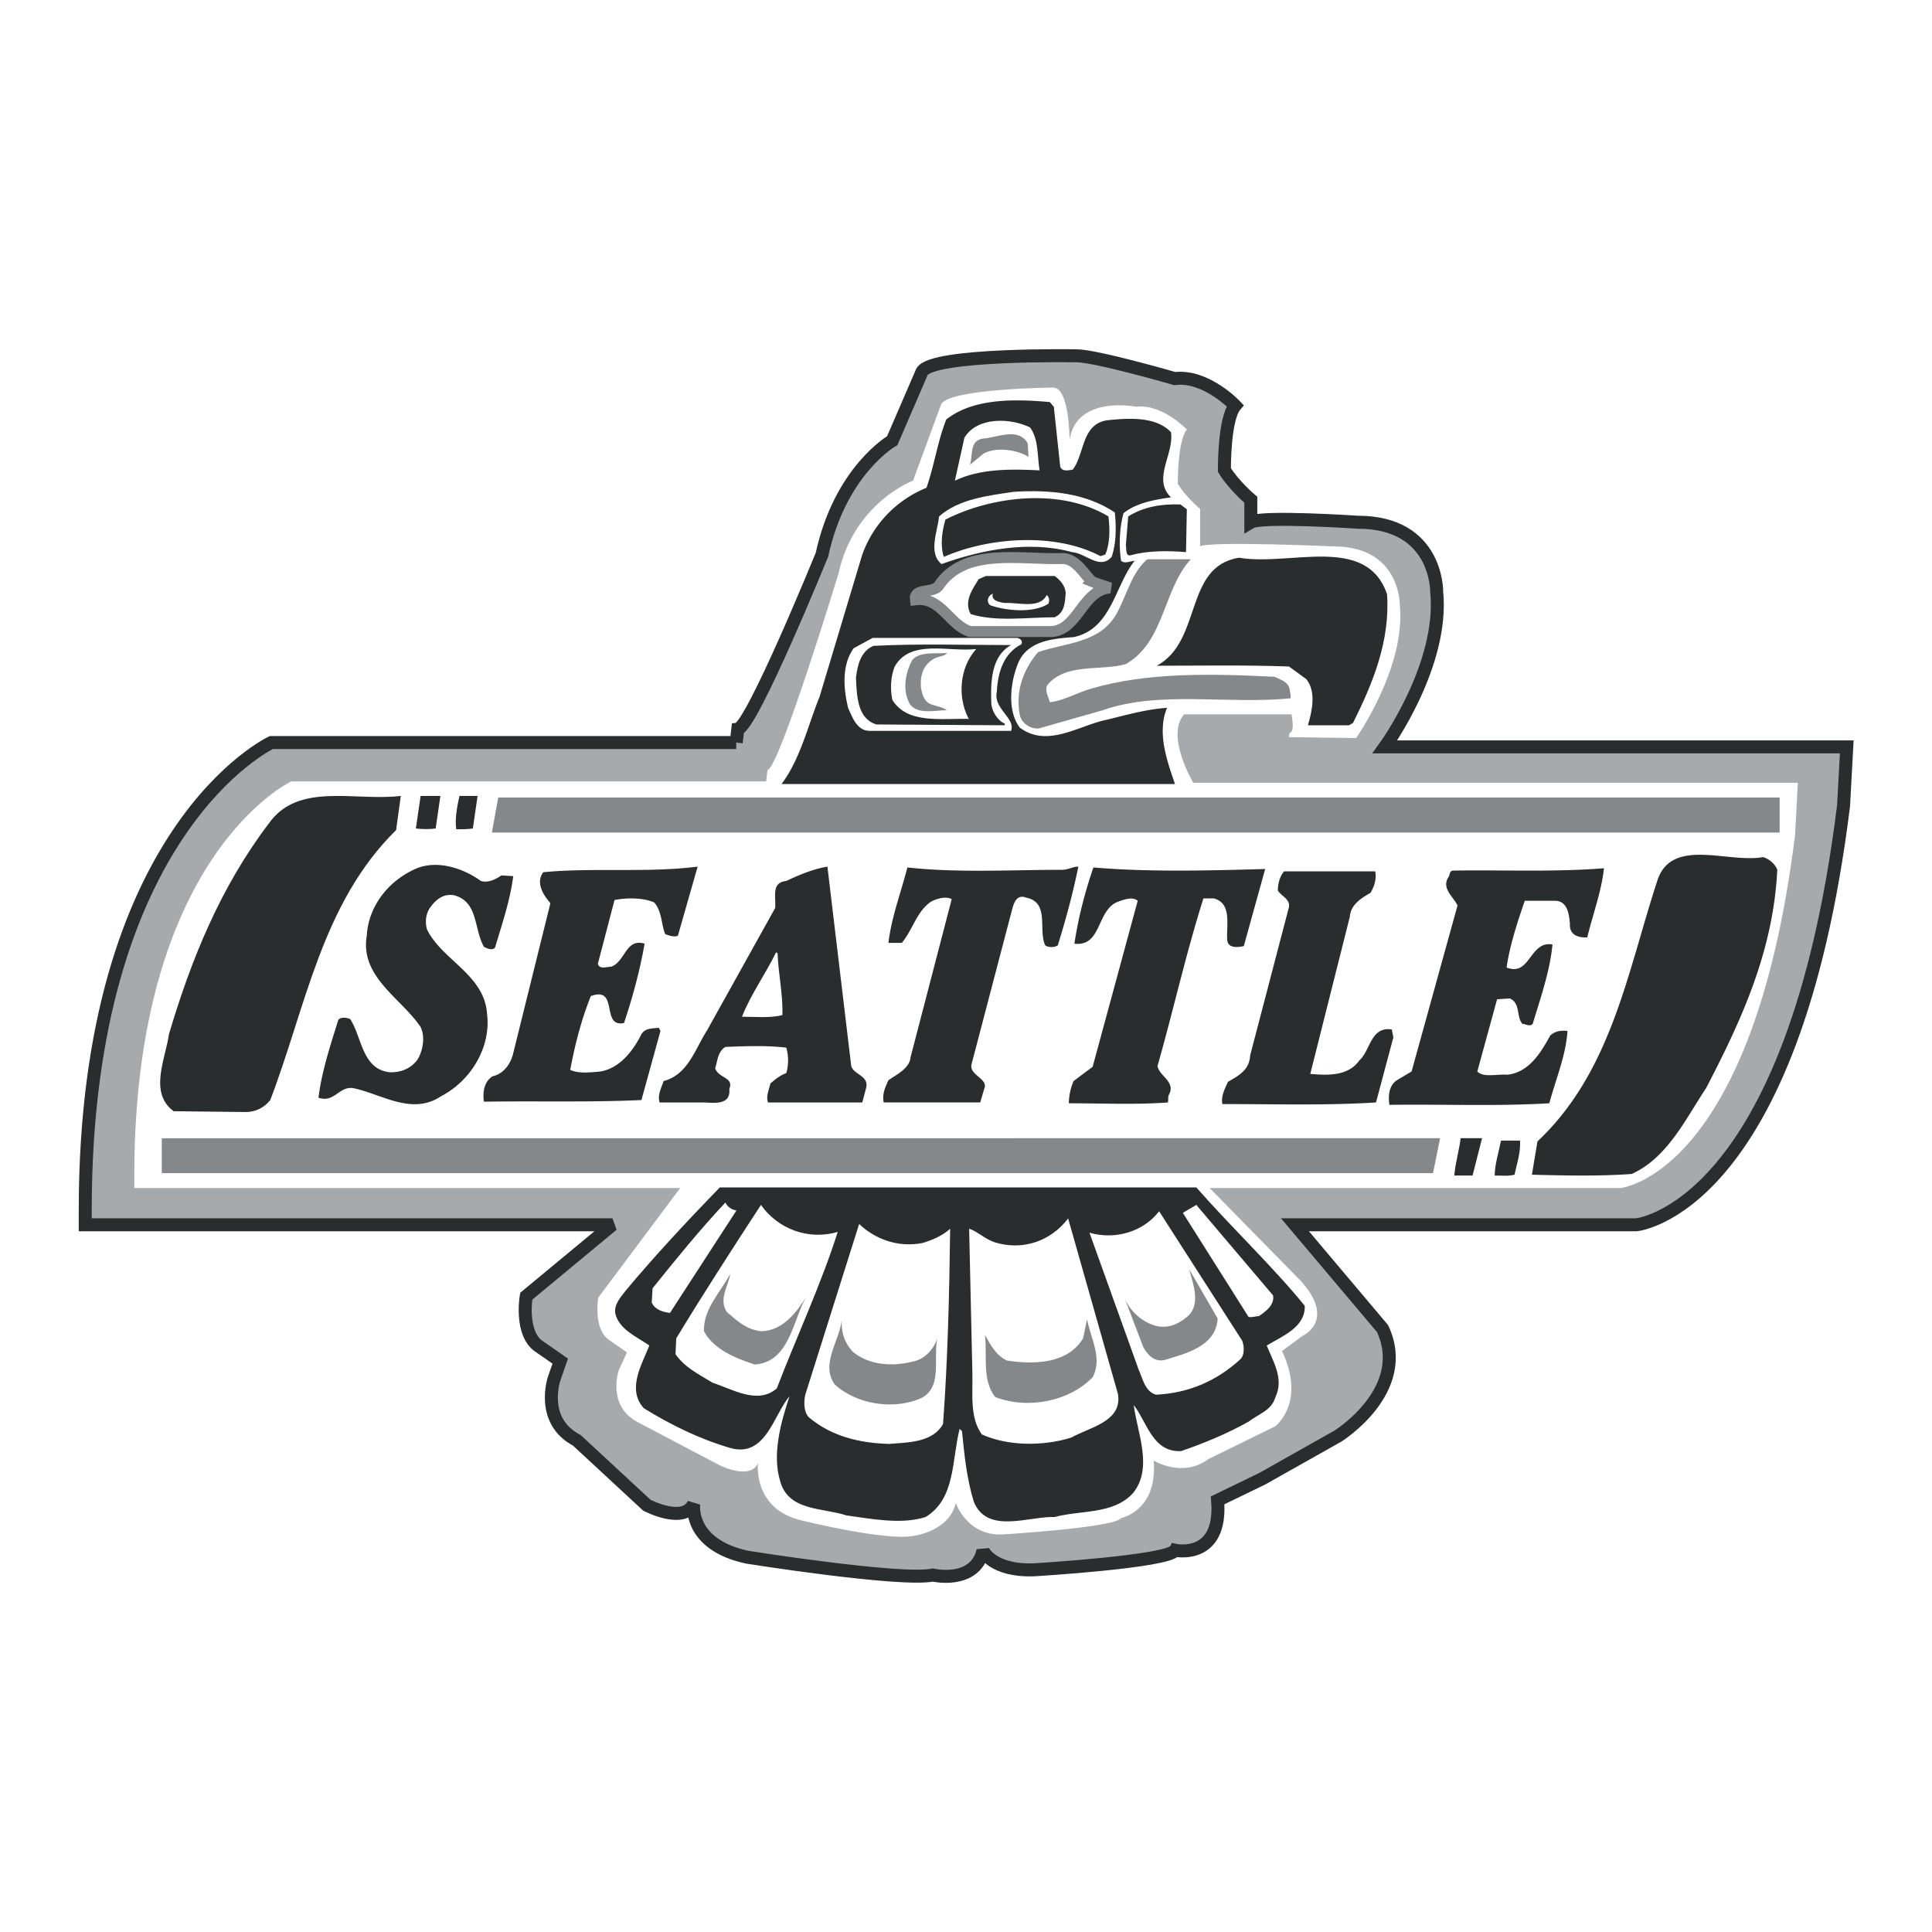 <svg xmlns="http://www.w3.org/2000/svg" width="2500" height="2500" viewBox="0 0 192.756 192.756"><path fill-rule="evenodd" clip-rule="evenodd" fill="#fff" d="M0 0h192.756v192.756H0V0z"/><path d="M73.454 74.083H27.072S8.504 82.757 8.504 120.737v1.458h52.6l-8.601 7.128s-.645 3.724 1.296 5.02l2.098 1.456-.608 1.744s-1.452 4.215 2.26 6.157l6.987 6.476s3.711 1.942 4.68-.162c0 0-.646 4.054 5.33 5.348 0 0 15.292 2.429 18.524 1.782 0 0 4.196.971 5.003-2.43 0 0 .932 2.067 5.125 1.905 0 0 13.4-.81 14.051-1.947 0 0 4.723 1.014 4.232-4.981l4.465-2.164 7.547-4.253s7.342-4.576 4.438-10.729l-8.734-10.35h34.068s15.664-1.458 20.666-41.797l.322-5.882h-46.08s5.916-8.155 5.164-15.499c0 0 .107-6.913-7.854-6.913 0 0-9.611-.647-10.688 0v-2.24s-1.723-1.458-2.635-2.974c0 0-.055-5.073 1.074-6.421 0 0-2.91-3.081-6.029-2.699 0 0-7.854-2.272-9.795-2.272 0 0-14.341-.254-15.416 1.582l-2.975 6.885s-5.18 2.957-7.01 11.376c0 0-6.997 17.176-8.396 17.393l-.159 1.349z" fill-rule="evenodd" clip-rule="evenodd" fill="#a7aaad"/><path d="M73.454 74.083H27.072S8.504 82.757 8.504 120.737v1.458h52.6l-8.601 7.129s-.645 3.723 1.296 5.019l2.098 1.456-.608 1.744s-1.452 4.215 2.26 6.157l6.987 6.476s3.711 1.942 4.68-.162c0 0-.646 4.054 5.33 5.348 0 0 15.292 2.429 18.524 1.782 0 0 4.196.971 5.003-2.43 0 0 .932 2.067 5.125 1.905 0 0 13.4-.81 14.051-1.947 0 0 4.723 1.014 4.232-4.981l4.465-2.164 7.547-4.253s7.342-4.575 4.438-10.729l-8.734-10.35h34.068s15.664-1.458 20.666-41.797l.322-5.882h-46.08s5.916-8.155 5.164-15.499c0 0 .107-6.913-7.854-6.913 0 0-9.611-.647-10.688 0v-2.24s-1.723-1.458-2.635-2.974c0 0-.055-5.073 1.074-6.421 0 0-2.91-3.081-6.029-2.699 0 0-7.854-2.272-9.795-2.272 0 0-14.341-.254-15.416 1.582l-2.975 6.885s-5.18 2.957-7.01 11.376c0 0-6.997 17.176-8.396 17.393l-.159 1.349" fill="none" stroke="#2a2d2d" stroke-width="1.296" stroke-miterlimit="2.613"/><path d="M76.439 77.963H29.056s-15.658 7.318-15.658 39.34v1.231H67.86l-8.171 10.929s-.542 3.141 1.092 4.235l1.77 1.229-.818 1.776s-1.227 3.551 1.903 5.192l8.037 4.229s3.13 1.642 3.948-.135c0 0-.549 4.647 4.492 5.736 0 0 8.305 2.052 11.027 1.506 0 0 3.545-.41 4.222-3.28 0 0 1.092 3.28 4.631 3.141 0 0 11.303-.681 11.846-1.635 0 0 3.672-.686 3.264-5.737 0 0 2.861 1.771 5.449-.141l6.67-3.275s3.129-2.326.682-7.519l2.039-1.499s3.404-1.501-.135-5.461l-9.121-9.293h40.98s13.211-1.231 17.428-35.241l.275-5.19h-60.318s-2.812-4.739-.904-6.832h10.709s.367 1.824-.182 1.824l-.092.453 6.717.092s4.992-7.101 4.357-13.296c0 0 .092-5.829-6.627-5.829 0 0-12.387-.546-13.295 0v-3.734s-1.453-1.231-2.223-2.504c0 0-.049-4.28.902-5.418 0 0-2.447-2.596-5.082-2.278 0 0-5.9-1.183-6.621 3.281 0 0 0-5.192-1.637-5.192 0 0-10.256.092-11.165 1.642l-2.813 7.646s-5.9 2.185-7.445 9.288c0 0-5.901 19.4-7.078 19.579l-.134 1.14z" fill-rule="evenodd" clip-rule="evenodd" fill="#fff"/><path d="M105.141 40.592l.635 5.941c.154.557.865.395 1.264.313 1.184-1.582.865-4.511 3.395-4.911 2.211-.238 4.895-.395 6.396 1.188.316 2.223-1.895 4.678 0 6.497-1.658.237-3.477.555-4.74 1.586-.393 1.426-.475 3.249-.238 4.754.4.318.947 0 1.346 0-1.973 2.455-2.291 6.81-6.084 7.604-2.209.162-4.736.399-5.604 2.773-.711 1.825-1.027 4.599.236 6.26 2.766 2.062 5.922-.237 8.688-.792 1.975-.476 3.867-1.031 6.002-1.187-1.027 2.455 0 5.304.791 7.603h-39.25c1.894-2.536 2.604-5.779 3.793-8.715l4.26-14.182a11.306 11.306 0 0 1 6.4-6.654c.785-2.218 1.103-4.593 1.973-6.811 2.685-2.142 6.868-2.061 10.345-1.742l.392.475z" fill-rule="evenodd" clip-rule="evenodd" fill="#2a2d2d"/><path d="M102.773 42.648c.867 1.193.709 2.854.945 4.28-2.92-.158-6.002-.158-8.449 1.031l.947-4.28c1.264-2.137 4.659-1.981 6.557-1.031z" fill-rule="evenodd" clip-rule="evenodd" fill="#fff"/><path d="M102.537 44.234l.076 1.35c-1.104-.718-3.232-1.031-4.498-.318l-1.344 1.106c.317-.95-.08-2.375 1.264-2.611 1.42-.082 3.555-1.188 4.502.473z" fill-rule="evenodd" clip-rule="evenodd" fill="#85888b"/><path d="M111.225 51.126c.154 1.43.154 3.093-.318 4.436-1.184 1.349-2.604-.393-3.947-.474-4.266-1.187-9.08-.237-13.028 1.191-1.345-1.11-.398-3.248-.242-4.754 1.979-1.743 4.819-2.061 7.423-2.456 3.791-.236 7.266.159 10.112 2.057z" fill-rule="evenodd" clip-rule="evenodd" fill="#fff"/><path d="M110.588 51.525c.162 1.268.162 2.693-.311 3.8l-.479.162c-4.496-2.38-11.135-1.906-15.631.075-.398-1.187-.162-2.611.155-3.723 4.658-2.374 11.528-3.168 16.266-.314zM118.41 50.813l-.08 4.274c-1.818-.157-3.869-.157-5.531.318-.547.081-.391-.632-.473-1.031l.236-2.85c1.5-.95 3.32-1.269 5.213-1.192l.635.481z" fill-rule="evenodd" clip-rule="evenodd" fill="#2a2d2d"/><path d="M108.934 58.023c.553.237 1.182.393 1.816.632-2.764.237-3.162 4.116-5.766 4.354h-8.213c-2.13-.711-2.84-3.485-5.449-3.167-.155-1.187 1.656-.632 2.292-1.345 2.603-3.96 8.132-2.617 12.554-2.773 1.264.156 1.973 1.505 2.766 2.299z" fill-rule="evenodd" clip-rule="evenodd" fill="#fff"/><path d="M108.934 58.023c.553.237 1.182.393 1.816.632-2.764.237-3.162 4.116-5.766 4.354h-8.213c-2.13-.711-2.84-3.485-5.449-3.167-.155-1.187 1.656-.632 2.292-1.345 2.603-3.96 8.132-2.617 12.554-2.773 1.264.156 1.973 1.505 2.766 2.299z" fill="none" stroke="#85888b" stroke-width="1.091" stroke-miterlimit="2.613"/><path d="M138.387 59.285c.316 4.68-1.42 8.879-3.395 12.839l-.396.237h-4.105c.395-1.349.865-3.33-.154-4.598l-1.738-1.268c-4.346-.156-9.004-.075-13.189-.075 4.576-2.455 2.686-9.902 8.213-10.777 5.051.875 12.709-2.374 14.764 3.642z" fill-rule="evenodd" clip-rule="evenodd" fill="#2a2d2d"/><path d="M118.803 55.799c-2.766 3.012-2.604 8.241-6.477 10.458-2.527.718-5.922-.156-7.814 2.062-.318.555.08 1.187.236 1.742 1.42-.156 2.684-.95 4.104-1.35 5.609-1.661 12.162-1.499 18.32-1.187.635.318 1.346.476 1.502 1.268 0 .318.16.557.08.875-6.16.632-13.107-.794-18.713 1.188l-6.4 1.823c-.867.077-1.738-.555-1.895-1.349-.475-2.375.393-4.597 1.818-6.26 2.686-.95 6.158-.869 7.814-3.804 1.029-1.819 1.502-4.118 3.082-5.467h4.343v.001z" fill-rule="evenodd" clip-rule="evenodd" fill="#85888b"/><path d="M105.221 57.467c.555.395 1.029.95 1.104 1.663-.074.95-.074 1.981-1.104 2.456-2.684 0-5.84.476-8.371-.318-.708-1.262.158-2.455.792-3.486l.711-.313h6.868v-.002z" fill-rule="evenodd" clip-rule="evenodd" fill="#2a2d2d"/><path d="M100.246 60.16c1.344-.081 3.473.632 4.184-.793.236.157.318.557.162.875-1.5.95-4.109.712-5.768.156-.396-.237-.316-.794 0-1.031l.238-.156c-.238.712.629.868 1.184.949zM101.51 63.646c.318.081.555.318.393.632-1.736.874-2.367 2.773-2.447 4.753-.393 1.669 1.898 2.617 1.42 3.886h-14.13c-1.264 0-1.738-1.429-2.136-2.298-.473-1.981-.63-4.28.555-5.941l1.893-1.031h14.452v-.001z" fill-rule="evenodd" clip-rule="evenodd" fill="#fff"/><path d="M100.875 64.358c-1.973 1.112-2.051 3.567-1.973 5.862.078.792.633 1.667 1.344 1.979v.162l-12.792-.081c-1.898-.555-1.973-2.773-2.054-4.673.156-1.269.473-2.618 1.737-3.168 4.502-.237 9.16-.081 13.738-.081z" fill-rule="evenodd" clip-rule="evenodd" fill="#2a2d2d"/><path d="M97.4 64.753c-1.657 1.823-1.893 4.754-.786 6.896l.076.077c-2.686-.077-6.16.555-7.661-1.9-.236-1.112-.155-2.374.236-3.33 1.583-2.768 5.376-1.425 8.135-1.743z" fill-rule="evenodd" clip-rule="evenodd" fill="#fff"/><path d="M94.479 65.152c-.157.318-.866.318-1.264.555-1.027.551-1.421 1.582-1.34 2.769.076.717.312 1.586 1.103 1.825.474.156 1.027.237 1.501.556-1.264 0-3.313.555-3.868-.95-.553-1.268-.236-2.854.394-4.042.715-.875 2.21-.632 3.474-.713z" fill-rule="evenodd" clip-rule="evenodd" fill="#85888b"/><path d="M39.518 82.82c-7.422 7.285-9.005 17.669-12.554 26.934-.634.794-1.5 1.193-2.447 1.193l-7.186-.081c-2.528-1.824-.791-5.311-.475-7.686 2.211-7.446 5.133-14.656 9.946-20.997 2.926-4.199 8.611-2.218 13.188-2.775l-.472 3.412zM43.465 82.658c-.553.081-1.338.081-1.973 0l.473-3.249h1.975l-.475 3.249zM47.177 82.658c-.553.081-1.102.081-1.656.081-.156-1.031.081-2.218.317-3.33h1.812l-.473 3.249z" fill-rule="evenodd" clip-rule="evenodd" fill="#2a2d2d"/><path fill-rule="evenodd" clip-rule="evenodd" fill="#85888b" d="M177.555 83.058H49.077l.63-3.487h127.848v3.487z"/><path d="M175.9 85.513c.549.158 1.182.632 1.418 1.268-.391 8.079-3.555 14.976-7.104 21.787-2.057 3.092-3.873 6.973-7.424 8.559-3.238.237-6.713.156-9.951.075l.553-3.324c7.424-6.973 9-17.036 12.002-26.146 1.501-4.199 7.03-1.587 10.506-2.219zM50.023 87.338l1.183.075c-.317 2.455-1.108 4.754-1.819 7.135-.311.312-.79.075-1.102-.081-1.028-1.823-.554-4.518-3.001-5.149-.947-.161-1.657.313-2.211 1.026-.555.636-.71 1.505-.474 2.378 1.502 3.093 5.762 4.517 5.999 8.479.397 3.324-1.658 6.653-4.578 8.16-2.921 1.979-6.002-.238-8.769-.794-1.419-.237-1.892 1.505-3.475.95.318-2.613 1.189-5.23 1.975-7.761.236-.318.872-.237 1.189-.081 1.183 1.823 1.183 5.068 4.024 5.31 1.107 0 2.054-.399 2.688-1.268.549-.874.785-2.3.312-3.248-1.894-2.855-6.078-4.993-5.368-9.116.157-2.929 2.13-5.386 4.658-6.573 2.21-1.11 4.977-.156 6.713 1.108.712.237 1.501-.158 2.056-.55zM84.926 106.35c.238.875 1.738.949 1.502 2.137l-.398 1.505h-9.397c-.238-.551.079-1.262.236-1.898.553-.476.952-.794 1.581-1.031a4.63 4.63 0 0 0 0-2.536c-1.974-.238-3.948-.157-6.078-.076-.791.476-.791 1.507-1.027 2.137.392 1.031 1.894.875 1.419 2.062.156 1.505-1.264 1.424-2.373 1.343h-4.577c-.236-.711.155-1.424.394-2.137 2.447-.63 3.162-3.248 4.345-5.072l6.788-12.197c.081-1.191-.392-2.536 1.108-2.696 1.345-.632 2.684-1.189 4.104-1.426l2.373 19.885zM67.634 93.354c-.319.163-.873 0-1.264-.156-.4-.95-.319-2.299-1.109-3.168-1.102-.474-2.685-.474-3.949-.237l-1.656 6.334c.081.639.947.32 1.339.32 1.425-.557 1.425-2.856 3.319-2.299-.475 2.692-1.184 5.31-2.056 7.922-2.366.475-.473-3.725-3.313-2.693-.947 2.38-1.582 4.835-2.054 7.367.866.399 2.054.241 3 .16 1.975-.318 3.319-2.142 4.104-3.724.398-.636 1.108-.555 1.737-.636l.162.318-1.898 6.891c-5.132.237-10.499.081-15.712.162-.162-1.03.076-2.062.866-2.536 1.109-.236 1.819-1.268 2.055-2.299l3.711-14.976c-.71-.788-1.5-2.056-.71-3.085 4.975-.476 10.424.081 15.399-.557l-1.971 6.892zM107.588 86.463c-.549 2.694-1.264 5.311-2.049 7.848-.318.237-.947.237-1.264 0-.711-1.588.473-4.281-1.898-4.755-1.023-.399-1.266.711-1.422 1.269l-4.028 15.369c-.236 1.105 1.737 1.424 1.264 2.455l-.395 1.343h-9.632c-.162-.868.155-1.505.474-2.218.79-.549 2.13-1.188 2.209-2.293l4.105-15.769c-.549-.318-1.42-.081-2.049.237-1.426.95-1.818 2.773-2.926 4.123h-1.338c.317-2.617 1.264-5.072 1.892-7.527 4.977.557 10.344.237 15.399.237.711-.001 1.029-.319 1.658-.319zM126.227 86.7l-2.131 7.686c-.637.162-1.662.237-1.662-.713-.076-1.424.479-3.567-1.34-4.042h-1.027c-1.736 5.467-3.002 11.172-4.582 16.719.162 1.03 1.898 1.586 1.107 2.931-.08.237 0 .474-.08.711-3.238.239-6.633.081-9.871.081 0-.711.162-1.505.473-2.218l1.9-1.424 4.496-16.563c-.549-.474-1.496-.075-2.131.162-1.975.95-1.5 4.437-4.184 4.119.393-2.613 1.027-5.068 1.893-7.604 5.529.475 11.533.312 17.139.155zM160.025 86.625c-.236 2.293-1.107 4.592-1.662 6.892-.865.074-1.812-.237-1.732-1.35-.08-.95-.242-2.299-1.506-2.299h-2.996c-.715 2.062-1.5 4.443-1.816 6.661 2.365.948 2.291-2.698 4.576-2.299-.236 2.612-1.184 5.304-1.969 7.921-.316.319-.715 0-1.027 0-.635-.712-.162-2.061-1.264-2.536l-1.264.081-1.975 7.209c.629.632 1.975.239 3.002.32 2.131-.239 3.312-2.144 4.26-3.886.473-.476 1.109-.557 1.736-.476-.154 2.455-1.182 4.835-1.811 7.209-5.213.318-10.66.081-15.955.158-.154-1.026 0-2.058.873-2.532l1.338-.794 4.584-16.561c-.398-.869-1.582-1.663-.947-2.769.236-.237.074-.717.549-.717 4.975-.076 10.106.163 15.006-.232zM137.203 86.938c.156.711-.08 1.505-.473 2.142-.945.551-1.975 1.187-2.055 2.374l-3.949 15.689c1.738.155 3.793.236 4.896-1.35 1.107-.95 1.107-3.405 3.236-3.087l.158.792-1.732 6.492c-4.977.318-10.189.162-15.326.162-.154-.792.236-1.505.555-2.218 1.107-.637 2.135-1.191 2.211-2.617l3.873-14.812c.156-.794-.791-1.112-1.107-1.663 0-.717.236-1.505.635-1.904h9.078z" fill-rule="evenodd" clip-rule="evenodd" fill="#2a2d2d"/><path d="M77.578 95.098c.081 2.141.555 4.123.479 6.178-1.188.318-2.926.162-4.028.162.866-2.218 2.366-4.28 3.394-6.417l.155.077z" fill-rule="evenodd" clip-rule="evenodd" fill="#fff"/><path fill-rule="evenodd" clip-rule="evenodd" fill="#85888b" d="M142.971 117.045H16.141v-3.486H143.68l-.709 3.486z"/><path d="M146.918 117.282H145.1c.082-1.188.473-2.455.629-3.724h2.137l-.948 3.724zM151.656 113.796c.074 1.188-.316 2.299-.553 3.405-.637.162-1.346.081-1.975.081 0-1.106.393-2.298.629-3.486h1.899zM119.357 118.47c3.475 3.962 7.738 8.003 10.816 11.808.08 2.137-2.211 3.012-3.793 3.962.635 1.58 1.744 3.328.871 5.147-.393 1.35-1.656 1.663-2.684 2.455-2.135 1.193-4.422 2.144-6.713 2.931-2.84.162-3.395-2.85-4.738-4.592.318 2.692 1.975 6.26-.08 8.796-1.975 2.138-5.133 1.663-7.816 2.374-2.607-.081-6.713 1.744-8.057-1.505-.711-2.3-.948-4.673-1.184-7.054l-.236-.237c-.791 3.092-.394 6.973-3.394 8.796-2.447.794-5.53.158-7.896-.156-2.373-.793-5.847-.398-6.632-3.486-.79-2.617.076-5.785.947-8.396-1.582 1.819-2.373 6.179-5.922 5.148-3.002-.874-5.928-2.3-8.612-3.961-1.737-1.904-.156-4.437.553-6.26-1.264-.875-3-1.588-3.394-3.168-.16-.95.555-1.668 1.028-2.3 2.84-3.404 6.079-6.891 9.397-10.302h47.539z" fill-rule="evenodd" clip-rule="evenodd" fill="#2a2d2d"/><path d="M73.475 120.769l-6.632 10.222c-.71-.081-1.5-.318-1.818-1.031l.081-1.424c2.29-2.854 4.737-5.867 7.267-8.56.236.474.628.712 1.102.793zM83.581 122.905c-1.656 5.23-4.103 10.459-6.078 15.613-1.898 1.662-4.422.076-6.395-.556-1.426-.875-2.766-1.505-3.713-2.851l.076-1.586c2.684-4.437 5.609-8.953 8.45-13.313 1.657 2.382 4.74 3.568 7.66 2.693zM127.016 129.246c.156.95-.709 1.588-1.42 2.062-.316 0-.633.155-1.027.081l-6.557-10.383 1.346-.794 7.658 9.034zM123.934 133.764c.236.632.236 1.505-.236 1.899-2.367 2.142-5.131 3.33-8.369 3.486-1.104-.318-1.34-1.662-1.738-2.536l-4.895-13.627c2.447.713 5.293 0 6.951-2.137l8.287 12.915zM111.535 139.068c.479 2.773-2.84 3.331-4.658 4.36-2.764.868-6.314.868-8.922-.318-1.264-1.742-.867-4.197-.947-6.416l-.317-14.101c.79.236 1.581 1.029 2.528 1.343 2.764.875 5.609-.075 7.348-2.374l4.968 17.506zM92.033 124.018c1.026-.318 1.973-.713 2.764-1.424-.081 6.415-.236 13.069-.71 19.485-1.028 1.825-3.394 1.825-5.369 1.98-3-.074-5.846-.787-8.057-2.691-.474-.551-.474-1.506-.317-2.219l5.373-17.032c1.576 1.506 3.867 2.375 6.316 1.901z" fill-rule="evenodd" clip-rule="evenodd" fill="#fff"/><path d="M121.486 131.545c-.156 2.775-3.156 3.486-5.213 4.118-1.102.318-1.812-.551-2.211-1.268l-1.811-4.755c.547 1.193 1.656 2.223 2.994 2.617 1.189.318 2.217-.081 3.084-.794 1.58-1.187.709-3.328.316-4.829l2.841 4.911zM72.528 130.909c1.103.954 1.974 1.742 3.394 1.904 2.054 0 3.475-1.742 4.502-3.41-1.345 2.379-1.657 6.497-5.132 6.734-1.898-.631-4.109-1.506-5.056-3.324-.081-2.218 1.657-3.886 2.609-5.704-.161 1.189-1.189 2.532-.317 3.8zM109.014 137.405c-2.293 2.381-6.4 3.25-9.715 1.981-1.344-1.661-.791-4.118-1.027-6.179.553.95 1.109 2.061 2.211 2.536 2.527.394 6.002.394 7.578-2.218l.398-1.904c.318 1.824 1.582 3.886.555 5.784zM85.083 134.869c1.662 1.35 3.948 1.507 6.084.95 1.183-.23 2.13-1.424 2.366-2.374-.474 1.981.554 4.91-1.581 6.022-2.76 1.269-6.552.632-8.682-1.35-1.426-2.056.473-4.278.709-6.415-.08 1.27.313 2.299 1.104 3.167z" fill-rule="evenodd" clip-rule="evenodd" fill="#85888b"/></svg>